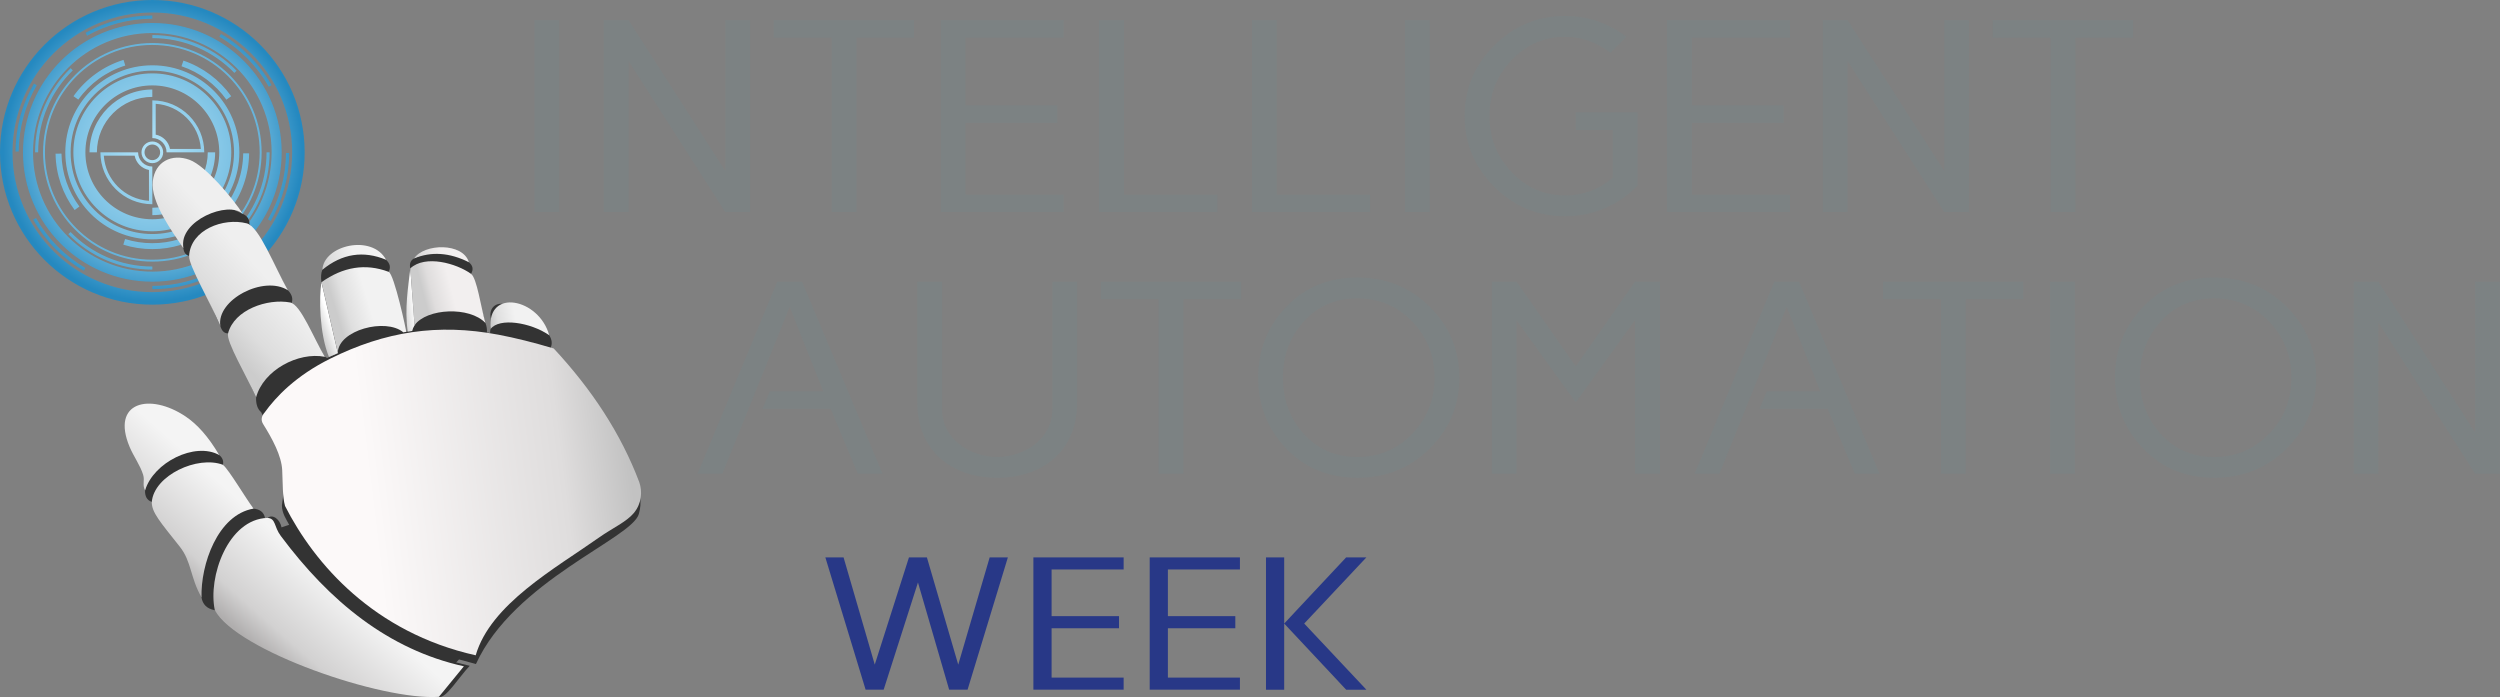 <?xml version="1.0" encoding="UTF-8"?>
<!DOCTYPE svg PUBLIC "-//W3C//DTD SVG 1.1//EN" "http://www.w3.org/Graphics/SVG/1.1/DTD/svg11.dtd">
<!-- Creator: CorelDRAW 2018 (64-Bit) -->
<svg xmlns="http://www.w3.org/2000/svg" xml:space="preserve" width="343.728mm" height="95.837mm" version="1.1" style="shape-rendering:geometricPrecision; text-rendering:geometricPrecision; image-rendering:optimizeQuality; fill-rule:evenodd; clip-rule:evenodd"
viewBox="0 0 1694.35 472.41"
 xmlns:xlink="http://www.w3.org/1999/xlink">
 <rect x="0" y="0" width="1694.35" height="472.41" fill="#808080" stroke="none"/>
 <defs>
  <style type="text/css">
   <![CDATA[
    .fil1 {fill:#333333}
    .fil11 {fill:#283887;fill-rule:nonzero}
    .fil10 {fill:#7C8283;fill-rule:nonzero}
    .fil6 {fill:url(#id0)}
    .fil2 {fill:url(#id1)}
    .fil7 {fill:url(#id2)}
    .fil5 {fill:url(#id3)}
    .fil8 {fill:url(#id4)}
    .fil3 {fill:url(#id5)}
    .fil4 {fill:url(#id6)}
    .fil9 {fill:url(#id7)}
    .fil0 {fill:url(#id8)}
   ]]>
  </style>
  <linearGradient id="id0" gradientUnits="userSpaceOnUse" x1="218.21" y1="228.95" x2="226.97" y2="225.73">
   <stop offset="0" style="stop-opacity:1; stop-color:#CCCCCC"/>
   <stop offset="1" style="stop-opacity:1; stop-color:white"/>
  </linearGradient>
  <linearGradient id="id1" gradientUnits="userSpaceOnUse" x1="426.91" y1="314.7" x2="250.46" y2="336.15">
   <stop offset="0" style="stop-opacity:1; stop-color:#C2C2C2"/>
   <stop offset="0.259" style="stop-opacity:1; stop-color:#DFDDDD"/>
   <stop offset="1" style="stop-opacity:1; stop-color:#FCF9F9"/>
  </linearGradient>
  <linearGradient id="id2" gradientUnits="userSpaceOnUse" x1="272.39" y1="211.82" x2="281.59" y2="210.6">
   <stop offset="0" style="stop-opacity:1; stop-color:#CCCCCC"/>
   <stop offset="0.459" style="stop-opacity:1; stop-color:#E5E5E5"/>
   <stop offset="1" style="stop-opacity:1; stop-color:white"/>
  </linearGradient>
  <linearGradient id="id3" gradientUnits="userSpaceOnUse" x1="332.64" y1="215.49" x2="348.75" y2="212.35">
   <stop offset="0" style="stop-opacity:1; stop-color:#CCCCCC"/>
   <stop offset="0.271" style="stop-opacity:1; stop-color:#DFDFDF"/>
   <stop offset="1" style="stop-opacity:1; stop-color:#F2F2F2"/>
  </linearGradient>
  <linearGradient id="id4" gradientUnits="userSpaceOnUse" x1="217.22" y1="176.12" x2="239" y2="169.53">
   <stop offset="0" style="stop-opacity:1; stop-color:#CCCCCC"/>
   <stop offset="0.322" style="stop-opacity:1; stop-color:#DFDFDF"/>
   <stop offset="1" style="stop-opacity:1; stop-color:#F2F2F2"/>
  </linearGradient>
  <linearGradient id="id5" gradientUnits="userSpaceOnUse" x1="145.58" y1="413.68" x2="190.09" y2="363.37">
   <stop offset="0" style="stop-opacity:1; stop-color:#B0AEAE"/>
   <stop offset="0.271" style="stop-opacity:1; stop-color:#D2D1D1"/>
   <stop offset="1" style="stop-opacity:1; stop-color:#F4F4F4"/>
  </linearGradient>
  <linearGradient id="id6" gradientUnits="userSpaceOnUse" x1="158.93" y1="239.75" x2="196.68" y2="205.05">
   <stop offset="0" style="stop-opacity:1; stop-color:#CCCCCC"/>
   <stop offset="0.341" style="stop-opacity:1; stop-color:#DDDDDD"/>
   <stop offset="1" style="stop-opacity:1; stop-color:#EFEFEF"/>
  </linearGradient>
  <linearGradient id="id7" gradientUnits="userSpaceOnUse" x1="280.05" y1="172.36" x2="298.79" y2="167.59">
   <stop offset="0" style="stop-opacity:1; stop-color:#CCCCCC"/>
   <stop offset="0.302" style="stop-opacity:1; stop-color:#DFDDDD"/>
   <stop offset="1" style="stop-opacity:1; stop-color:#F2EFEF"/>
  </linearGradient>
  <radialGradient id="id8" gradientUnits="userSpaceOnUse" gradientTransform="matrix(1.077 0.898 -0.898 1.077 85 -101)" cx="103.24" cy="103.24" r="72.27" fx="103.24" fy="103.24">
   <stop offset="0" style="stop-opacity:1; stop-color:#B4E5FA"/>
   <stop offset="0.702" style="stop-opacity:1; stop-color:#6CB7DD"/>
   <stop offset="1" style="stop-opacity:1; stop-color:#2589C0"/>
  </radialGradient>
 </defs>
 <g id="Слой_x0020_1">
  <path class="fil0" d="M103.24 0c57.02,0 103.24,46.22 103.24,103.24 0,57.02 -46.22,103.24 -103.24,103.24 -57.02,0 -103.24,-46.22 -103.24,-103.24 0,-57.02 46.22,-103.24 103.24,-103.24zm-0 49.73c29.55,0 53.51,23.96 53.51,53.51 0,29.55 -23.96,53.51 -53.51,53.51 -29.55,0 -53.51,-23.96 -53.51,-53.51 0,-29.55 23.96,-53.51 53.51,-53.51zm0 8.15c25.05,0 45.36,20.31 45.36,45.36 0,25.05 -20.31,45.36 -45.36,45.36 -25.05,0 -45.36,-20.31 -45.36,-45.36 0,-25.05 20.31,-45.36 45.36,-45.36zm0 -27.42c40.19,0 72.77,32.58 72.77,72.78 0,40.19 -32.58,72.77 -72.77,72.77 -40.19,0 -72.78,-32.58 -72.78,-72.77 0,-40.19 32.58,-72.78 72.78,-72.78zm2.28 39.88l0 20.91c4.91,0.93 8.77,4.79 9.7,9.7l20.91 0c-1.12,-16.39 -14.22,-29.5 -30.61,-30.61zm-2.28 42.54c-5.33,0 -9.65,-4.32 -9.65,-9.65l-25.55 0c0,19.44 15.76,35.2 35.2,35.2l0 -25.55zm-2.28 2.33l0 20.91c-16.39,-1.12 -29.49,-14.22 -30.61,-30.61l20.91 0c0.93,4.91 4.79,8.77 9.7,9.7zm2.28 -47.18c19.44,0 35.2,15.76 35.2,35.2l-25.55 0c0,-5.33 -4.32,-9.65 -9.65,-9.65l0 0 0 -25.55zm21.07 -26.95c13.18,4.47 24.48,13.01 32.4,24.13l-3.27 2.33c-7.44,-10.44 -18.04,-18.46 -30.42,-22.65l1.29 -3.8zm44.53 62.88c-0.16,14.57 -5.06,28 -13.24,38.81l-3.2 -2.43c7.68,-10.15 12.28,-22.76 12.43,-36.43l4.01 0.04zm-46.34 62.01c-6.09,1.87 -12.55,2.87 -19.25,2.87 -6.86,0 -13.47,-1.05 -19.68,-3.01l1.2 -3.83c5.83,1.83 12.04,2.83 18.48,2.83 6.3,0 12.37,-0.95 18.1,-2.7l1.16 3.84zm-71.91 -23.61c-7.96,-10.69 -12.74,-23.89 -12.94,-38.2l4.01 -0.05c0.19,13.43 4.68,25.82 12.15,35.86l-3.22 2.39zm34.33 -97.94c-12.98,4.04 -24.13,12.26 -31.85,23.09l-3.28 -2.32c8.23,-11.54 20.1,-20.3 33.93,-24.61l1.19 3.83zm18.33 -20.68c22.41,0 42.66,9.28 57.11,24.2l-1.5 1.46c-14.07,-14.53 -33.78,-23.57 -55.6,-23.57l-0 0 0 -2.09 0 0zm79.5 79.5c0,22.38 -9.25,42.6 -24.13,57.04l-1.46 -1.5c14.49,-14.07 23.5,-33.75 23.5,-55.54l2.09 0zm-79.5 79.5c-22.33,-0 -42.5,-9.21 -56.94,-24.03l1.5 -1.46c14.06,14.43 33.7,23.39 55.44,23.39l0 2.09zm-79.5 -79.5c0,-22.38 9.25,-42.6 24.14,-57.04l1.46 1.5c-14.49,14.07 -23.5,33.75 -23.5,55.54l0 0 -2.09 0zm126.05 -80.25c14.28,8.3 26.15,20.31 34.27,34.71l-1.92 1.08c-7.94,-14.05 -19.52,-25.77 -33.46,-33.88l1.11 -1.91zm46.21 80.72c-0.08,16.8 -4.63,32.55 -12.52,46.11l-1.91 -1.11c7.7,-13.24 12.15,-28.61 12.23,-45.01l2.21 0.01zm-47.5 80.51c-13.39,7.5 -28.83,11.78 -45.26,11.78l0 -2.21c16.05,0 31.12,-4.18 44.19,-11.5l1.08 1.93zm-91.73 -0.69c-14.3,-8.29 -26.18,-20.29 -34.32,-34.69l1.92 -1.08c7.95,14.05 19.55,25.77 33.5,33.86l-1.11 1.91zm-46.29 -80.84c0.1,-16.77 4.65,-32.49 12.52,-46.03l1.91 1.11c-7.69,13.22 -12.13,28.56 -12.23,44.93l-2.21 -0.01zm47.49 -80.43c13.39,-7.5 28.83,-11.78 45.26,-11.78l0 2.21c-16.05,0 -31.12,4.18 -44.19,11.5l-1.08 -1.93zm45.26 73.63c4.06,0 7.35,3.29 7.35,7.35 0,4.06 -3.29,7.35 -7.35,7.35 -4.06,0 -7.35,-3.29 -7.35,-7.35 0,-4.06 3.29,-7.35 7.35,-7.35zm0 2.05c2.93,0 5.3,2.37 5.3,5.3 0,2.93 -2.37,5.3 -5.3,5.3 -2.93,0 -5.3,-2.37 -5.3,-5.3 0,-2.93 2.37,-5.3 5.3,-5.3zm0 -32.27l0 0c-20.75,0 -37.57,16.82 -37.57,37.57l0 0 -5.01 0c0,-23.51 19.06,-42.57 42.57,-42.57l0 5.01zm0 75.14c20.75,0 37.57,-16.82 37.57,-37.57l5.01 0c0,23.51 -19.06,42.57 -42.57,42.57l0 -5.01zm0 -96.55c32.57,0 58.98,26.41 58.98,58.98 0,32.58 -26.41,58.98 -58.98,58.98 -32.57,0 -58.98,-26.41 -58.98,-58.98 0,-32.57 26.41,-58.98 58.98,-58.98zm0 3.61c30.58,0 55.37,24.79 55.37,55.37 0,30.58 -24.79,55.37 -55.37,55.37 -30.58,0 -55.37,-24.79 -55.37,-55.37 0,-30.58 24.79,-55.37 55.37,-55.37zm0 -18.71c40.92,0 74.08,33.17 74.08,74.08 0,40.91 -33.17,74.08 -74.08,74.08 -40.91,0 -74.08,-33.17 -74.08,-74.08 0,-40.91 33.17,-74.08 74.08,-74.08zm0 -13.59c48.42,0 87.67,39.25 87.67,87.67 0,48.42 -39.25,87.67 -87.67,87.67 -48.42,0 -87.67,-39.25 -87.67,-87.67 0,-48.42 39.25,-87.67 87.67,-87.67zm0 6.81c44.66,0 80.86,36.2 80.86,80.86 0,44.66 -36.2,80.86 -80.86,80.86 -44.66,0 -80.86,-36.2 -80.86,-80.86 0,-44.66 36.2,-80.86 80.86,-80.86zm0 -13.91c52.34,0 94.76,42.43 94.76,94.76 0,52.34 -42.43,94.76 -94.76,94.76 -52.34,0 -94.76,-42.43 -94.76,-94.76 0,-52.34 42.43,-94.76 94.76,-94.76z"/>
  <path class="fil1" d="M297.46 472.26c4.45,1.75 14.08,-14.02 20.92,-21.02l-9.23 -2.29 1.97 -2.02 11.45 3.11c25.83,-56.61 105.54,-84.95 110.39,-101.64 2.37,-8.17 0.55,-14.45 -0.98,-19.1l-58.78 -93.64c1.17,-2.55 0.99,-5.36 -1.01,-8.52l-30.65 -21.11c-5.79,-1.1 -10.32,2.94 -8.93,9.82l-0.09 7.08c-0.29,0.86 -0.41,1.78 -0.35,2.74l-2.17 -0.36c0.16,-2.08 -0.13,-4.21 -1,-6.4l-9.75 -33.3c1.75,-2.98 1.31,-5.61 -1.48,-7.87l-4.99 -4.88 -22.04 -2.43 -10.1 4.74c-2.6,1.38 -3.18,3.77 -2.59,6.76l3.47 37.8c-1.23,1.46 -2.08,3.03 -2.36,4.6l-5.88 0.89 -9.91 -40.97c1.61,-2.98 0.97,-5.69 -1.73,-8.17l-9.37 -6.46 -27.87 4.89 -5.94 8.35c-0.9,2.18 -1.1,4.98 -0.62,8.4l11.1 48.09 -7.32 3.3c-0.39,-0.38 -0.85,-0.68 -1.44,-0.81l-22.45 -36.63c0.84,-2.73 0.26,-5.53 -2.59,-8.46l-26.1 -44.96c0.06,-3.13 -1.42,-5.43 -4.51,-6.84l-17.47 -7.86 -23.13 14.76 0.29 16.34c0.36,2.68 1.5,4.6 3.92,5.29l21.19 47.5c0.98,3.3 2.67,5.04 5.21,4.94l19 43.44c-0.11,4.48 0.95,7.89 3.45,10l17.68 35.2 -3.6 27.95c0.03,5.39 2.78,9.17 4.92,13.18l-5.18 1.73c-1.02,-5.32 -5.91,-9.26 -9.5,-6.39l-1.71 0.04c-0.69,-3.94 -3.55,-5.94 -7.79,-6.36l-11.77 -11.58 -8.95 -18.1c0.55,-2.57 -0.22,-4.82 -2.59,-6.66l-13.12 -7.79 -34.52 15.17 -2.56 16.63c-0.1,3.83 1.15,6.62 4.56,7.77l25.91 37.02 7.8 27.75c0.73,4.55 3.53,7.68 8.99,8.64l151.88 58.72z"/>
  <path class="fil2" d="M179.11 279.86c-1.43,1.65 -2.69,4.47 -0.82,7.46 6.28,10.05 12.52,21.55 12.98,31.42 0.4,8.7 0.17,17.97 1.9,24.16 19.94,39.28 60.25,85.75 129.23,101.23 10.08,-34.68 53.78,-58.8 83.44,-79.73 9.12,-6.44 18.62,-10.61 23.7,-16.66 5.31,-6.32 5.95,-14.51 3.75,-20.89 -12.46,-33.05 -32.31,-63.06 -58,-90.67 -13.64,-4.08 -26.12,-7.2 -37.59,-9.36 -41.01,-7.75 -76.72,-2.19 -113.89,16.27 -23.26,11.56 -36.74,25.7 -44.69,36.79z"/>
  <path class="fil3" d="M98.33 332.36c-2.04,-3.87 -0.09,-6.49 -1.31,-10.55 -1.9,-6.3 -6.47,-12.49 -9.15,-18.86 -12.92,-30.7 13.68,-36.87 37.82,-20.75 7.77,5.19 15.41,13.5 22.84,26.16 -16.48,-9.03 -44.55,5.05 -50.2,24.01zm216.05 119.22l-16.91 20.68c-38.52,2.72 -137.15,-31.21 -151.88,-58.72 -4.84,-22.36 8.93,-61.83 35.76,-62.53 5.75,0.45 4.16,5.78 8.96,12.22 33.07,44.37 72.98,77.03 124.07,88.35zm-177.78 -46.68c-0.71,-22.08 10.84,-56.02 35.25,-60.2 -5.41,-7.04 -16.29,-25.79 -20.73,-29.68 -17.17,-6.52 -46.67,7.13 -48.24,25.12 -0.18,7.06 5.55,13.42 18.99,30.4 8.03,10.15 6.98,20.83 14.72,34.37z"/>
  <path class="fil4" d="M173.57 269.34c-6.33,-14.48 -20.5,-37.87 -19,-43.44 4.12,-15.96 26.67,-23.8 42.12,-20.9 7.18,1.38 16.02,24.61 23.51,36.82 -18.2,-3.52 -41.75,9.14 -46.63,27.51zm-9.02 -124.41c-6.31,-9.85 -25.08,-32.54 -36.03,-36.59 -12.1,-4.48 -23.45,1.17 -24.96,14.45 -1.62,14.31 13.31,34.34 20.68,45.39 -3.36,-18.72 30.79,-32.39 40.3,-23.24zm30.61 51.8c-8.7,-14.99 -19.42,-43.27 -27.93,-45.35 -15.86,-4.07 -38.07,4.33 -39.07,22.09 -0.25,6.72 14.13,30.84 21.19,47.5 -2.89,-17.79 29.54,-34.69 45.8,-24.23z"/>
  <path class="fil5" d="M372.19 227.13c-12.79,-8.71 -33.82,-11.95 -39.66,-4.2 -2.73,-27.99 32.87,-20.71 39.66,4.2z"/>
  <path class="fil6" d="M228.96 239.34l-11.1 -48.09c-1.69,10.29 -1.46,34.49 5.07,50.7l6.03 -2.61z"/>
  <path class="fil7" d="M280.96 220.41l-2.89 -38.49c-1.37,12.5 -4,27.23 -1.73,42.8l3.04 -0.43c0.32,-1.52 0.92,-2.73 1.59,-3.88z"/>
  <path class="fil8" d="M218.48 182.85c13.36,-11 27.76,-13.16 43.18,-6.79 -9.41,-17.58 -42.29,-9.98 -43.18,6.79zm10.46 56.27l-11.07 -47.87c14.54,-10.31 29.69,-12.99 45.52,-7.02 3.76,1.41 12.19,40.63 11.89,40.67l-1.98 0.3c-11.83,-9.92 -44.06,-1.51 -44.36,13.91z"/>
  <path class="fil9" d="M280.65 175.16c11.57,-4.81 23.93,-4.08 37.13,2.57 -4,-13.51 -30.47,-12.75 -37.13,-2.57zm0.3 45.25c-0.96,-12.83 -1.93,-25.66 -2.89,-38.49 10.07,-9.48 31.37,-3.41 41.2,3.69 3.97,2.96 6.58,22.24 9.75,33.3 -10.69,-11.37 -39.8,-10.06 -48.06,1.51z"/>
  <path class="fil10" d="M362.19 143.79l0 -130.19 16.81 0 0 130.19 -16.81 0zm767.65 0l0 -130.19 83.32 0 0 11.9 -66.5 0 0 45.93 62.23 0 0 11.9 -62.23 0 0 48.55 66.5 0 0 11.9 -83.32 0zm-492.27 0l0 -130.19 83.32 0 0 11.9 -66.5 0 0 45.93 62.23 0 0 11.9 -62.23 0 0 48.55 66.5 0 0 11.9 -83.32 0zm-228.37 0l0 -130.19 16.81 0 65.57 102.32 0 -102.32 16.81 0 0 130.19 -16.81 0 -65.57 -102.42 0 102.42 -16.81 0zm115.2 -118.29l0 -11.9 95.09 0 0 11.9 -39.04 0 0 118.29 -16.81 0 0 -118.29 -39.23 0zm220.53 118.29l0 -130.19 16.81 0 0 118.29 63.33 0 0 11.9 -80.14 0zm103.62 0l0 -130.19 16.81 0 0 118.29 63.33 0 0 11.9 -80.14 0zm103.62 0l0 -130.19 16.81 0 0 130.19 -16.81 0zm60.56 -17.23c-13.39,-13.33 -20.08,-29.32 -20.08,-47.89 0,-18.57 6.69,-34.53 20.08,-47.86 13.36,-13.33 29.39,-19.99 48.04,-19.99 15.23,0 29.05,4.71 41.5,14.13l-10.87 10.79c-9.46,-7.19 -19.68,-10.79 -30.64,-10.79 -14.13,0 -26.25,5.27 -36.27,15.78 -10.03,10.51 -15.04,23.16 -15.04,37.94 0,14.75 5.01,27.43 15.04,37.97 10.03,10.54 22.14,15.81 36.27,15.81 12.11,0 22.82,-3.97 32.19,-11.9l0 -32.55 -25.03 0 0 -11.9 41.84 0 0 49.81c-3.83,3.81 -7.57,6.91 -11.21,9.33 -11.46,7.56 -24.04,11.34 -37.8,11.34 -18.65,0 -34.68,-6.66 -48.04,-20.02zm222.61 17.23l0 -130.19 16.81 0 65.57 102.32 0 -102.32 16.81 0 0 130.19 -16.81 0 -65.57 -102.42 0 102.42 -16.81 0zm115.2 -118.29l0 -11.9 95.09 0 0 11.9 -39.04 0 0 118.29 -16.81 0 0 -118.29 -39.23 0z"/>
  <path class="fil10" d="M472.79 321.06l54.02 -130.19 16.78 0 54.55 130.19 -16.78 0 -18.34 -43.89 -46.28 0 4.99 -11.9 36.28 0 -22.82 -57.25 -45.61 113.05 -16.78 0zm148.89 -48.33l0 -81.87 16.81 0 0 86.45c0,20.86 19.7,32.39 37.39,32.39 17.69,0 37.33,-11.54 37.33,-32.39l0 -86.45 16.81 0 0 81.87c0,33.48 -23.95,51.12 -54.17,51.12 -30.16,0 -54.17,-17.69 -54.17,-51.12zm124.35 -69.96l0 -11.9 95.09 0 0 11.9 -39.04 0 0 118.29 -16.81 0 0 -118.29 -39.23 0zm125.75 101.27c-12.73,-13.24 -19.08,-29.26 -19.08,-48.08 0,-18.82 6.35,-34.84 19.08,-48.05 12.7,-13.24 28.77,-19.84 48.2,-19.84 19.4,0 35.77,6.63 49.1,19.9 13.33,13.3 19.99,29.29 19.99,47.98 0,18.69 -6.66,34.69 -19.99,47.98 -13.33,13.27 -29.7,19.9 -49.1,19.9 -19.43,0 -35.49,-6.6 -48.2,-19.81zm11.89 -86.2c-9.43,10.41 -14.17,23.12 -14.17,38.13 0,15 4.73,27.71 14.17,38.13 9.47,10.42 21.55,15.62 36.24,15.62 14.73,0 27.12,-5.24 37.21,-15.72 10.09,-10.48 15.13,-23.16 15.13,-38.03 0,-14.88 -5.04,-27.56 -15.13,-38.03 -10.09,-10.48 -22.48,-15.72 -37.21,-15.72 -14.7,0 -26.78,5.21 -36.24,15.62zm127.34 103.22l0 -130.19 16.81 0 40.13 57.47 40.19 -57.47 16.81 0 0 130.19 -16.81 0 0 -104.12 -40.19 55.79 -40.13 -55.63 0 103.97 -16.81 0zm137.49 0l54.02 -130.19 16.78 0 54.55 130.19 -16.78 0 -18.34 -43.89 -46.3 0 4.99 -11.9 36.3 0 -22.82 -57.25 -45.61 113.05 -16.78 0zm127.74 -118.29l0 -11.9 95.09 0 0 11.9 -39.04 0 0 118.29 -16.81 0 0 -118.29 -39.23 0zm113.17 118.29l0 -130.19 16.81 0 0 130.19 -16.81 0zm63.11 -17.02c-12.73,-13.24 -19.09,-29.26 -19.09,-48.08 0,-18.82 6.35,-34.84 19.09,-48.05 12.7,-13.24 28.77,-19.84 48.2,-19.84 19.4,0 35.77,6.63 49.1,19.9 13.33,13.3 19.99,29.29 19.99,47.98 0,18.69 -6.66,34.69 -19.99,47.98 -13.32,13.27 -29.7,19.9 -49.1,19.9 -19.43,0 -35.49,-6.6 -48.2,-19.81zm11.89 -86.2c-9.43,10.41 -14.17,23.12 -14.17,38.13 0,15 4.73,27.71 14.17,38.13 9.46,10.42 21.55,15.62 36.24,15.62 14.73,0 27.12,-5.24 37.21,-15.72 10.09,-10.48 15.13,-23.16 15.13,-38.03 0,-14.88 -5.04,-27.56 -15.13,-38.03 -10.09,-10.48 -22.48,-15.72 -37.21,-15.72 -14.7,0 -26.78,5.21 -36.24,15.62zm130.73 103.22l0 -130.19 16.81 0 65.57 102.32 0 -102.32 16.81 0 0 130.19 -16.81 0 -65.57 -102.42 0 102.42 -16.81 0z"/>
  <path class="fil11" d="M559.38 377.76l12.34 0 21.14 72.66 23.18 -72.66 12.16 0 21.24 72.7 21.3 -72.7 12.34 0 -27.32 89.67 -12.48 0 -21.14 -72.66 -23.25 72.66 -12.23 0 -27.29 -89.67zm298.63 89.67l0 -89.67 12.34 0 0 44.84 41.99 44.84 13.72 0 -42.14 -44.84 42.14 -44.84 -13.72 0 -41.99 44.84 0 44.84 -12.34 0zm-78.82 0l0 -89.67 61.17 0 0 8.2 -48.83 0 0 31.64 45.69 0 0 8.2 -45.69 0 0 33.44 48.83 0 0 8.2 -61.17 0zm-78.82 0l0 -89.67 61.17 0 0 8.2 -48.83 0 0 31.64 45.69 0 0 8.2 -45.69 0 0 33.44 48.83 0 0 8.2 -61.17 0z"/>
 </g>
</svg>
